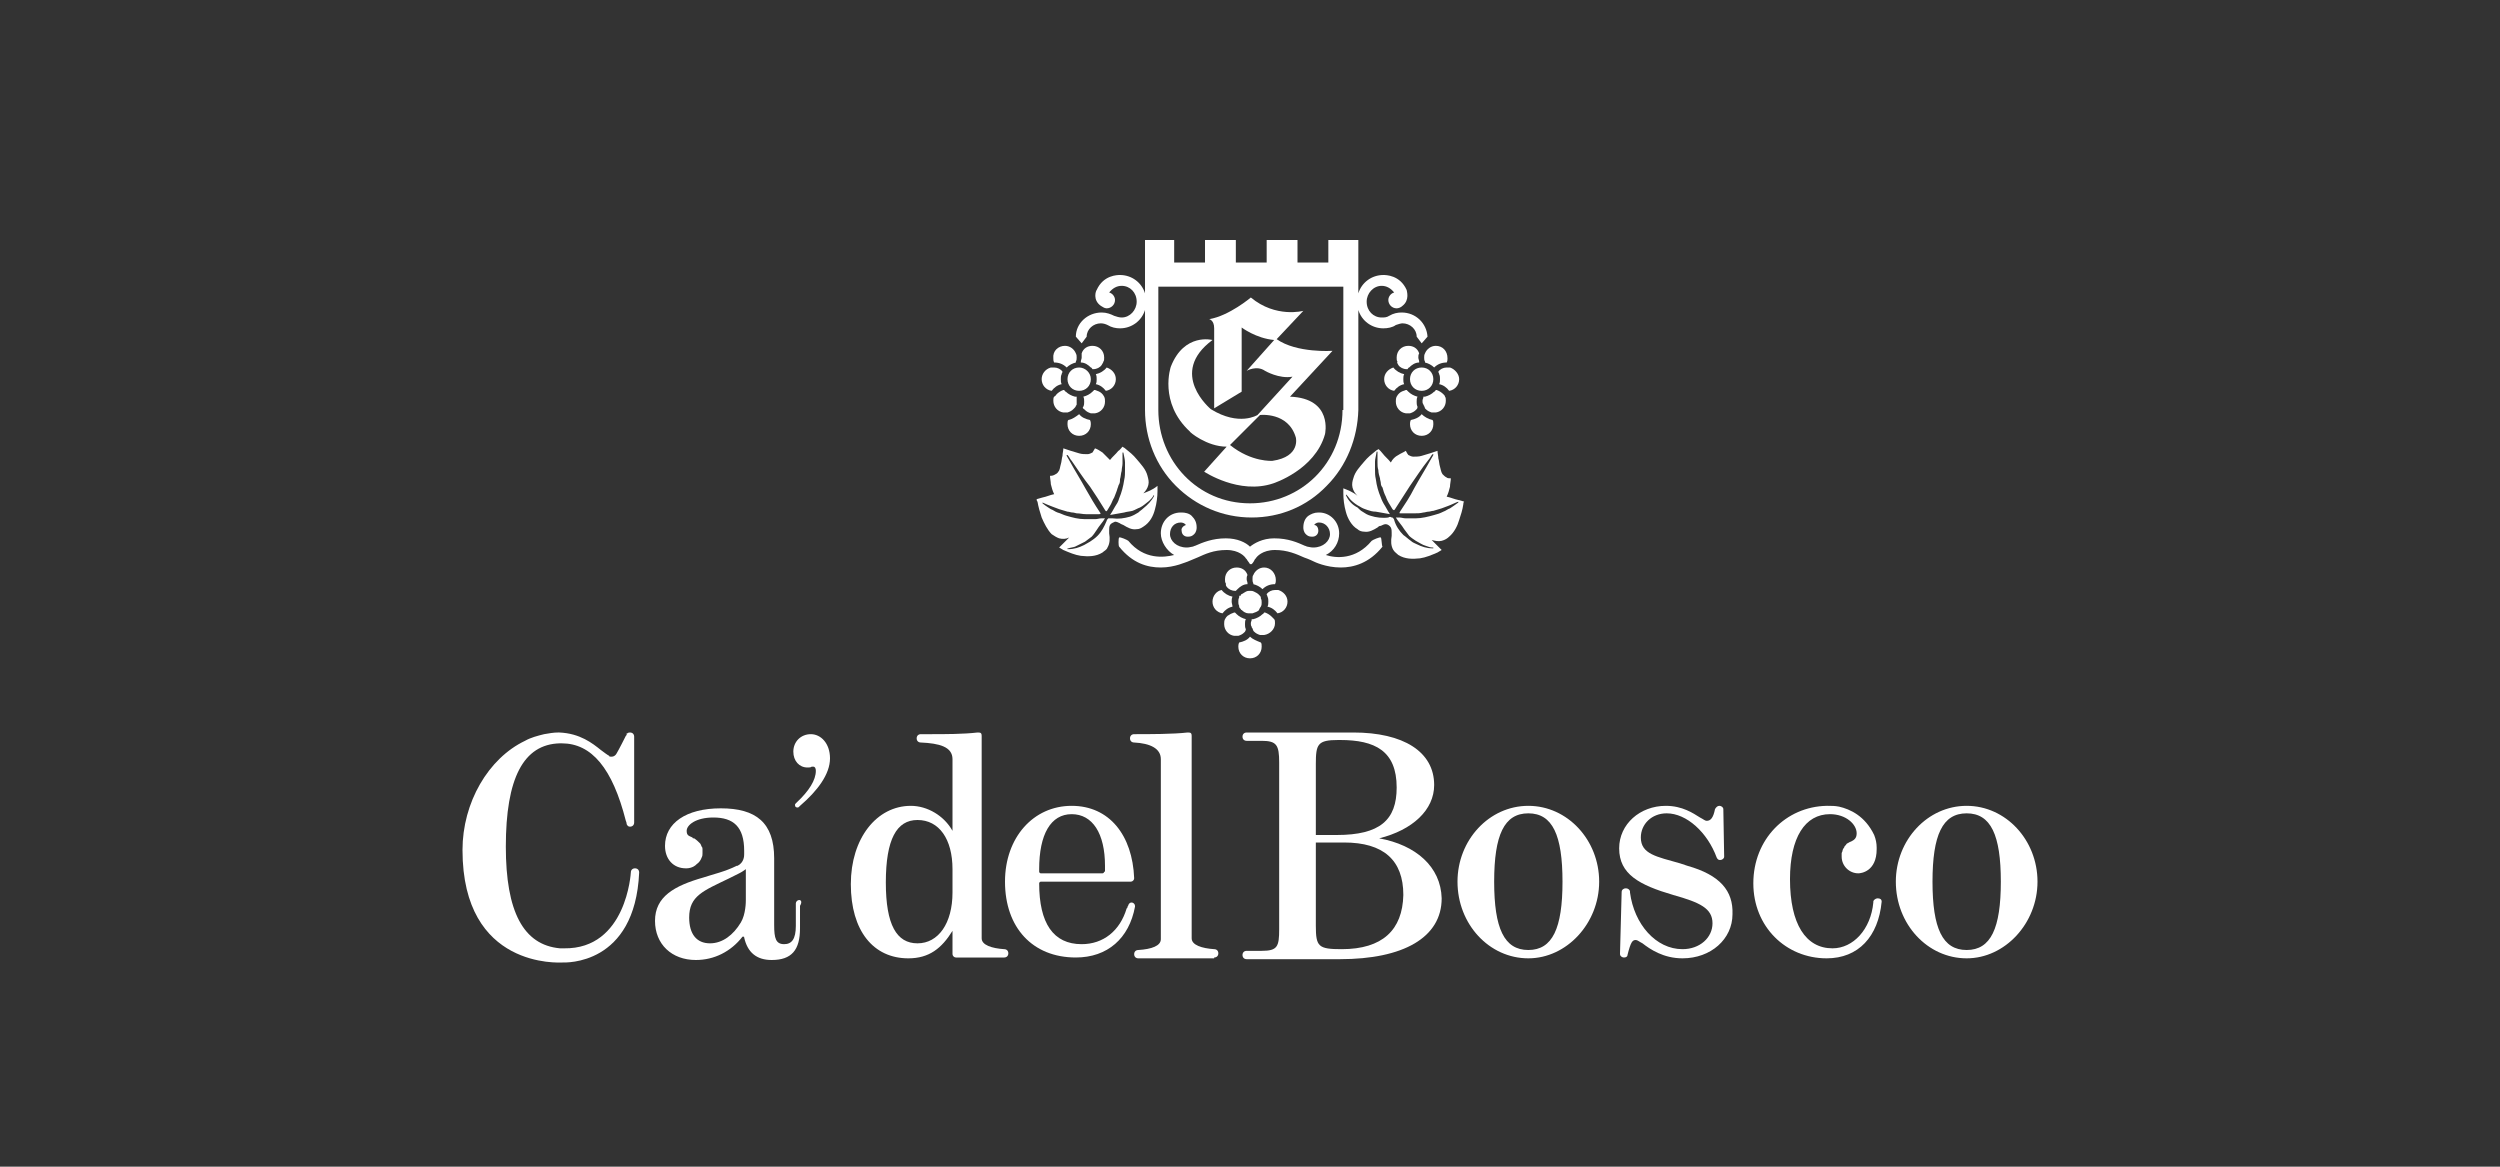 <?xml version="1.0" encoding="UTF-8"?>
<svg xmlns="http://www.w3.org/2000/svg" xmlns:xlink="http://www.w3.org/1999/xlink" id="Livello_1" x="0px" y="0px" viewBox="0 0 300 140" style="enable-background:new 0 0 300 140;" xml:space="preserve">
  <rect x="0" y="0" width="300" height="140" fill="#333333" stroke="none"/>
  <style type="text/css">	.st0{fill:#FFFFFF;}</style>
  <g>	<g>		<g>			<path class="st0" d="M168.4,45.5c0-0.2,0-0.4,0.1-0.6c-0.5-0.1-1-0.4-1.3-0.8c-0.6,0.2-1.1,0.7-1.1,1.4c0,0.7,0.5,1.3,1.2,1.4     c0.3-0.4,0.7-0.7,1.2-0.8C168.4,45.9,168.4,45.7,168.4,45.5z"></path>			<path class="st0" d="M170.6,49.7c-0.3,0.4-0.8,0.6-1.3,0.7c-0.1,0.2-0.1,0.4-0.1,0.5c0,0.8,0.6,1.4,1.4,1.4     c0.8,0,1.4-0.6,1.4-1.4c0-0.2,0-0.4-0.1-0.5C171.4,50.3,170.9,50,170.6,49.7z"></path>			<path class="st0" d="M167.8,43.8c0.2,0.3,0.6,0.5,1,0.5c0,0,0,0,0.1,0c0.1-0.1,0.1-0.2,0.2-0.2c0.3-0.3,0.7-0.6,1.2-0.6l0,0     c0,0,0,0,0-0.1c0-0.2-0.1-0.3-0.1-0.5c0-0.2,0-0.3,0.1-0.5c-0.2-0.6-0.7-0.9-1.3-0.9c-0.8,0-1.4,0.6-1.4,1.4c0,0.2,0,0.4,0.1,0.5     C167.6,43.5,167.7,43.6,167.8,43.8z"></path>			<path class="st0" d="M172.3,41.5c-0.6,0-1.1,0.4-1.3,0.9c-0.1,0.2-0.1,0.3-0.1,0.5c0,0.2,0,0.3,0.1,0.5c0,0,0,0.1,0,0.1     c0.4,0.1,0.8,0.3,1.1,0.6c0.4-0.4,0.9-0.6,1.5-0.6c0.1-0.2,0.1-0.3,0.1-0.5C173.7,42.1,173.1,41.5,172.3,41.5z"></path>			<path class="st0" d="M174,44.1c-0.1,0-0.3,0-0.4,0c-0.4,0-0.8,0.2-1,0.5v0c0,0.1,0.1,0.2,0.1,0.3c0.1,0.2,0.1,0.4,0.1,0.6     c0,0.2,0,0.4-0.1,0.6c0.5,0.1,0.9,0.4,1.2,0.8c0.7-0.1,1.2-0.7,1.2-1.4C175.1,44.9,174.6,44.3,174,44.1z"></path>			<path class="st0" d="M170.1,48.8c-0.1-0.2-0.1-0.4-0.1-0.6c0-0.2,0-0.4,0.1-0.6c-0.4-0.1-0.8-0.3-1.1-0.6     c-0.1-0.1-0.1-0.1-0.2-0.2c0,0-0.1,0-0.1,0c-0.3,0.1-0.6,0.2-0.8,0.4c-0.1,0.1-0.2,0.2-0.3,0.4c-0.1,0.2-0.1,0.4-0.1,0.6     c0,0.7,0.5,1.3,1.2,1.4c0.2,0,0.3,0,0.5,0c0.3-0.1,0.5-0.2,0.7-0.4c0,0,0.1-0.1,0.1-0.1C170.1,49,170.1,48.9,170.1,48.8z"></path>			<path class="st0" d="M173.2,47.3c-0.2-0.2-0.5-0.4-0.8-0.5c0,0,0,0-0.1,0c-0.1,0.1-0.1,0.2-0.2,0.2c-0.3,0.3-0.7,0.5-1.1,0.6     c-0.1,0-0.2,0-0.2,0c0,0,0,0.1,0,0.1c0,0.1-0.1,0.2-0.1,0.4s0,0.3,0.1,0.4c0,0.1,0,0.1,0.1,0.2c0,0.1,0.1,0.2,0.1,0.3     c0,0,0.1,0.1,0.1,0.1c0.2,0.2,0.4,0.3,0.7,0.4c0.2,0,0.3,0,0.5,0c0.7-0.1,1.2-0.7,1.2-1.4c0-0.2,0-0.4-0.1-0.5     C173.4,47.5,173.3,47.4,173.2,47.3z"></path>			<path class="st0" d="M172,45.5c0,0.8-0.6,1.4-1.4,1.4c-0.8,0-1.4-0.6-1.4-1.4s0.6-1.4,1.4-1.4C171.4,44.1,172,44.7,172,45.5z"></path>		</g>		<g>			<path class="st0" d="M131.6,45.5c0-0.2,0-0.4-0.1-0.6c0.5-0.1,1-0.4,1.3-0.8c0.6,0.2,1.1,0.7,1.1,1.4c0,0.7-0.5,1.3-1.2,1.4     c-0.3-0.4-0.7-0.7-1.2-0.8C131.6,45.9,131.6,45.7,131.6,45.5z"></path>			<path class="st0" d="M129.5,49.7c0.3,0.4,0.8,0.6,1.3,0.7c0.1,0.2,0.1,0.4,0.1,0.5c0,0.8-0.6,1.4-1.4,1.4c-0.8,0-1.4-0.6-1.4-1.4     c0-0.2,0-0.4,0.1-0.5C128.7,50.3,129.1,50,129.5,49.7z"></path>			<path class="st0" d="M132.2,43.8c-0.2,0.3-0.6,0.5-1,0.5c0,0,0,0-0.1,0c-0.1-0.1-0.1-0.2-0.2-0.2c-0.3-0.3-0.7-0.6-1.2-0.6l0,0     c0,0,0,0,0-0.1c0-0.2,0.1-0.3,0.1-0.5c0-0.2,0-0.3,0-0.5c0.2-0.6,0.7-0.9,1.3-0.9c0.8,0,1.4,0.6,1.4,1.4c0,0.2,0,0.4-0.1,0.5     C132.4,43.5,132.3,43.6,132.2,43.8z"></path>			<path class="st0" d="M127.8,41.5c0.6,0,1.1,0.4,1.3,0.9c0.1,0.2,0.1,0.3,0.1,0.5c0,0.2,0,0.3-0.1,0.5c0,0,0,0.1,0,0.1     c-0.4,0.1-0.8,0.3-1.1,0.6c-0.4-0.4-0.9-0.6-1.5-0.6c-0.1-0.2-0.1-0.3-0.1-0.5C126.3,42.1,127,41.5,127.8,41.5z"></path>			<path class="st0" d="M126.1,44.1c0.1,0,0.3,0,0.4,0c0.4,0,0.8,0.2,1,0.5v0c0,0.1-0.1,0.2-0.1,0.3c-0.1,0.2-0.1,0.4-0.1,0.6     c0,0.2,0,0.4,0.1,0.6c-0.5,0.1-0.9,0.4-1.2,0.8c-0.7-0.1-1.2-0.7-1.2-1.4C125,44.9,125.4,44.3,126.1,44.1z"></path>			<path class="st0" d="M130,48.8c0.1-0.2,0.1-0.4,0.1-0.6c0-0.2,0-0.4-0.1-0.6c0.4-0.1,0.8-0.3,1.1-0.6c0.1-0.1,0.1-0.1,0.2-0.2     c0,0,0.1,0,0.1,0c0.3,0.1,0.6,0.2,0.8,0.4c0.1,0.1,0.2,0.2,0.3,0.4c0.1,0.2,0.1,0.4,0.1,0.6c0,0.7-0.5,1.3-1.2,1.4     c-0.2,0-0.3,0-0.5,0c-0.3-0.1-0.5-0.2-0.7-0.4c0,0-0.1-0.1-0.1-0.1C129.9,49,129.9,48.9,130,48.8z"></path>			<path class="st0" d="M126.8,47.3c0.2-0.2,0.5-0.4,0.8-0.5c0,0,0,0,0.1,0c0.1,0.1,0.1,0.2,0.2,0.2c0.3,0.3,0.7,0.5,1.1,0.6     c0.1,0,0.2,0,0.2,0c0,0,0,0.1,0,0.1c0,0.1,0,0.2,0,0.4s0,0.3,0,0.4c0,0.1,0,0.1-0.1,0.2c0,0.1-0.1,0.2-0.2,0.3     c0,0-0.1,0.1-0.1,0.1c-0.2,0.2-0.4,0.3-0.7,0.4c-0.2,0-0.3,0-0.5,0c-0.7-0.1-1.2-0.7-1.2-1.4c0-0.2,0-0.4,0.1-0.5     C126.7,47.5,126.7,47.4,126.8,47.3z"></path>			<path class="st0" d="M130.9,45.5c0,0.8-0.6,1.4-1.4,1.4c-0.8,0-1.4-0.6-1.4-1.4s0.6-1.4,1.4-1.4     C130.2,44.1,130.9,44.7,130.9,45.5z"></path>		</g>		<g>			<path class="st0" d="M147.8,72.2c0-0.2,0-0.4,0.1-0.6c-0.5-0.1-1-0.4-1.3-0.8c-0.6,0.1-1.1,0.7-1.1,1.4c0,0.7,0.5,1.3,1.2,1.4     c0.3-0.4,0.7-0.7,1.2-0.8C147.9,72.6,147.8,72.4,147.8,72.2z"></path>			<path class="st0" d="M150,76.4c-0.3,0.4-0.8,0.6-1.3,0.7c-0.1,0.2-0.1,0.4-0.1,0.5c0,0.8,0.6,1.4,1.4,1.4c0.8,0,1.4-0.6,1.4-1.4     c0-0.2,0-0.4-0.1-0.5C150.8,76.9,150.3,76.7,150,76.4z"></path>			<path class="st0" d="M147.2,70.4c0.2,0.3,0.6,0.5,1,0.5c0,0,0,0,0.1,0c0.1-0.1,0.1-0.1,0.2-0.2c0.3-0.3,0.7-0.6,1.2-0.6l0,0     c0,0,0,0,0-0.1c0-0.2-0.1-0.3-0.1-0.5c0-0.2,0-0.3,0.1-0.5c-0.2-0.6-0.7-0.9-1.3-0.9c-0.8,0-1.4,0.6-1.4,1.4c0,0.2,0,0.4,0.1,0.5     C147.1,70.2,147.1,70.3,147.2,70.4z"></path>			<path class="st0" d="M151.7,68.1c-0.6,0-1.1,0.4-1.3,0.9c-0.1,0.1-0.1,0.3-0.1,0.5c0,0.2,0,0.3,0.1,0.5c0,0,0,0.1,0,0.1     c0.4,0.1,0.8,0.3,1.1,0.6c0.4-0.4,0.9-0.6,1.5-0.6c0.1-0.2,0.1-0.3,0.1-0.5C153.1,68.8,152.5,68.1,151.7,68.1z"></path>			<path class="st0" d="M153.4,70.8c-0.1,0-0.3,0-0.4,0c-0.4,0-0.8,0.2-1,0.5l0,0c0,0.1,0.1,0.2,0.1,0.3c0.1,0.2,0.1,0.4,0.1,0.6     c0,0.2,0,0.4-0.1,0.6c0.5,0.1,0.9,0.4,1.2,0.8c0.7-0.1,1.2-0.7,1.2-1.4C154.5,71.5,154,71,153.4,70.8z"></path>			<path class="st0" d="M149.5,75.5c-0.1-0.2-0.1-0.4-0.1-0.6c0-0.2,0-0.4,0.1-0.6c-0.4-0.1-0.8-0.3-1.1-0.6     c-0.1-0.1-0.1-0.1-0.2-0.2c0,0-0.1,0-0.1,0c-0.3,0.1-0.5,0.2-0.8,0.4c-0.1,0.1-0.2,0.2-0.3,0.4c-0.1,0.2-0.1,0.4-0.1,0.6     c0,0.7,0.5,1.3,1.2,1.4c0.2,0,0.3,0,0.5,0c0.3-0.1,0.5-0.2,0.7-0.4c0,0,0.1-0.1,0.1-0.1C149.5,75.6,149.5,75.6,149.5,75.5z"></path>			<path class="st0" d="M152.6,74c-0.2-0.2-0.5-0.4-0.8-0.5c0,0,0,0-0.1,0c-0.1,0.1-0.1,0.2-0.2,0.2c-0.3,0.3-0.7,0.5-1.1,0.6     c-0.1,0-0.2,0-0.2,0c0,0,0,0.1,0,0.1c0,0.1-0.1,0.2-0.1,0.4c0,0.1,0,0.3,0.1,0.4c0,0.1,0,0.1,0.1,0.2c0,0.1,0.1,0.2,0.1,0.3     c0,0,0.1,0.1,0.1,0.1c0.2,0.2,0.4,0.3,0.7,0.4c0.2,0,0.3,0,0.5,0c0.7-0.1,1.3-0.7,1.3-1.4c0-0.2,0-0.4-0.1-0.5     C152.8,74.2,152.7,74.1,152.6,74z"></path>			<path class="st0" d="M148.7,71.6c0,0,0,0.1,0,0.1c-0.1,0.2-0.1,0.3-0.1,0.5c0,0.2,0,0.3,0.1,0.5c0,0,0,0.1,0,0.1     c0,0.1,0.1,0.2,0.2,0.3c0,0,0,0.1,0.1,0.1c0.2,0.2,0.5,0.4,0.8,0.4c0,0,0.1,0,0.1,0c0.1,0,0.2,0,0.3,0c0,0,0.1,0,0.1,0     c0.3-0.1,0.6-0.2,0.8-0.4c0,0,0,0,0-0.1c0.1-0.1,0.1-0.2,0.2-0.3l0,0c0.1-0.2,0.1-0.3,0.1-0.5c0-0.2,0-0.3-0.1-0.5c0,0,0,0,0-0.1     c0-0.1-0.1-0.2-0.2-0.3c0,0-0.1-0.1-0.1-0.1c-0.1-0.1-0.3-0.2-0.5-0.3c-0.2-0.1-0.3-0.1-0.5-0.1l0,0l0,0c-0.2,0-0.3,0-0.5,0.1     c-0.2,0.1-0.3,0.2-0.5,0.3c-0.1,0-0.1,0.1-0.1,0.2C148.8,71.4,148.7,71.5,148.7,71.6z"></path>		</g>		<path class="st0" d="M137.2,59.2C137.2,59.2,137.2,59.2,137.2,59.2c0.3-0.3,0.5-0.6,0.6-1c0.1-0.4,0-0.7-0.1-1.1    c-0.2-0.8-0.8-1.4-1.3-2c-0.4-0.5-0.9-0.9-1.4-1.3c-0.1-0.1-0.2-0.1-0.3-0.2c0,0-0.4,0.5-0.5,0.5c-0.3,0.4-0.7,0.7-1,1.1    c-0.3-0.3-0.6-0.6-0.9-0.9c-0.3-0.2-0.6-0.4-0.9-0.5c-0.1,0.2-0.2,0.3-0.3,0.5c-0.2,0.1-0.4,0.2-0.6,0.2c-0.3,0-0.7,0-1-0.1    c-0.3-0.1-0.7-0.2-1-0.3c-0.3-0.1-0.6-0.2-0.9-0.3l0,0l0,0c0,0.3-0.1,0.6-0.1,0.9c-0.1,0.3-0.1,0.7-0.2,1    c-0.1,0.3-0.1,0.7-0.3,0.9c-0.1,0.2-0.3,0.3-0.5,0.4c-0.2,0.1-0.4,0.1-0.5,0.1c0,0.3,0.1,0.7,0.1,1c0.1,0.4,0.2,0.8,0.4,1.2    c-0.5,0.1-0.9,0.3-1.4,0.4c0,0-0.7,0.2-0.7,0.2c0,0.1,0,0.2,0.1,0.3c0.1,0.6,0.3,1.3,0.5,1.9c0.3,0.7,0.7,1.5,1.2,2    c0.3,0.2,0.6,0.4,0.9,0.5c0.4,0.1,0.8,0.1,1.2-0.1c0,0,0,0,0,0c-0.4,0.4-0.8,0.8-1.2,1.2c0.2,0.1,0.3,0.2,0.5,0.3    c0.7,0.3,1.4,0.6,2.1,0.7c0.9,0.1,1.8,0.1,2.6-0.4c0.2-0.2,0.5-0.3,0.6-0.6c0.3-0.5,0.3-1.1,0.2-1.7c0,0,0,0,0,0    c0-0.1,0-0.3,0-0.4c0-0.2,0-0.4,0.1-0.6c0.1-0.2,0.4-0.3,0.6-0.4c0.2,0,0.4,0.1,0.6,0.2c0.1,0.1,0.2,0.1,0.4,0.2c0,0,0,0,0,0    c0.5,0.3,1,0.6,1.6,0.5c0.3,0,0.5-0.1,0.8-0.3c0.8-0.5,1.2-1.3,1.4-2.1c0.2-0.7,0.3-1.5,0.3-2.2c0-0.2,0-0.4,0-0.6    C138.3,58.8,137.7,59,137.2,59.2z M138.5,59.5c-0.3,0.6-0.8,1.1-1.3,1.5c-0.2,0.2-0.4,0.3-0.6,0.5c-0.3,0.2-0.7,0.4-1,0.5    c-0.7,0.2-1.4,0.3-2.1,0.2c-0.1,0-0.3,0-0.4,0c0,0-0.1,0-0.1,0c-0.1,0.1-0.2,0.2-0.2,0.3c-0.3,0.7-0.6,1.3-1.1,1.8    c-0.3,0.3-0.6,0.5-0.9,0.7c-0.2,0.1-0.5,0.3-0.7,0.4c-0.6,0.3-1.2,0.5-1.9,0.5c0,0-0.1,0-0.1,0l0-0.1c0,0,0.1,0,0.1,0    c0.3-0.1,0.5-0.1,0.8-0.2c0.4-0.2,0.8-0.4,1.2-0.6c0.3-0.2,0.5-0.4,0.8-0.6c0.2-0.2,0.4-0.5,0.6-0.8c0.3-0.5,0.7-0.9,1-1.4    c-0.1,0-0.2,0-0.4,0c-0.3,0-0.5,0.1-0.8,0.1c-0.4,0-0.8,0-1.2,0c-0.8,0-1.5-0.2-2.2-0.4c-0.4-0.1-0.7-0.3-1.1-0.4    c-0.3-0.1-0.5-0.3-0.8-0.4c-0.3-0.2-0.5-0.3-1-0.7c0,0,0-0.1,0-0.1c0.2,0.1,0.9,0.4,1.2,0.5c0.3,0.1,0.5,0.2,0.8,0.3    c0.3,0.1,0.7,0.2,1,0.3c0.2,0,0.4,0.1,0.6,0.1c0.2,0,0.4,0.1,0.5,0.1c0.4,0,0.7,0.1,1.1,0.1c0.4,0,0.7,0,1.1,0c0.2,0,0.4,0,0.5,0    c0.2,0,0.2-0.1,0.1-0.2c-0.6-0.9-1.2-1.9-1.7-2.8c-0.6-1.1-1.3-2.2-1.9-3.3c-0.1-0.2-0.3-0.5-0.4-0.7c0,0,0,0,0-0.1    c0,0,0.1,0,0.1,0c0.2,0.2,0.3,0.5,0.5,0.7c0.7,1,1.4,2.1,2.2,3.1c0.6,0.9,1.2,1.8,1.8,2.8c0.1,0.2,0.2,0.2,0.3,0    c0.1-0.2,0.2-0.3,0.3-0.5c0.2-0.3,0.3-0.7,0.5-1c0.1-0.3,0.3-0.7,0.4-1.1c0.1-0.2,0.1-0.4,0.2-0.5c0.1-0.2,0.1-0.4,0.1-0.6    c0.1-0.3,0.1-0.7,0.2-1c0-0.3,0.1-0.6,0.1-0.9c0-0.3,0-1.2,0-1.3c0,0,0.1,0,0.1,0c0.1,0.5,0.2,0.9,0.2,1.2c0,0.3,0,0.6,0,0.9    c0,0.4,0,0.8-0.1,1.2c-0.1,0.7-0.3,1.5-0.6,2.2c-0.1,0.4-0.3,0.7-0.5,1c-0.1,0.2-0.3,0.5-0.4,0.7c-0.1,0.1-0.1,0.2-0.2,0.3    c0.6-0.1,1.1-0.2,1.7-0.3c0.3-0.1,0.6-0.1,1-0.2c0.3-0.1,0.6-0.3,0.9-0.4c0.4-0.2,0.7-0.5,1.1-0.8c0.2-0.2,0.4-0.4,0.5-0.6    c0,0,0-0.1,0-0.1L138.5,59.5C138.5,59.4,138.5,59.4,138.5,59.5z"></path>		<path class="st0" d="M161.2,58.6c0,0.2,0,0.4,0,0.6c0,0.7,0.1,1.5,0.3,2.2c0.2,0.8,0.7,1.7,1.4,2.1c0.2,0.2,0.5,0.3,0.8,0.3    c0.6,0.1,1.1-0.2,1.6-0.5c0,0,0,0,0,0c0.1-0.1,0.2-0.2,0.4-0.2c0.2-0.1,0.4-0.2,0.6-0.2c0.2,0,0.5,0.2,0.6,0.4    c0.1,0.2,0.1,0.4,0.1,0.6c0,0.1,0,0.3,0,0.4l0,0c-0.1,0.6-0.1,1.2,0.2,1.7c0.2,0.3,0.4,0.4,0.6,0.6c0.8,0.5,1.7,0.5,2.6,0.4    c0.7-0.1,1.4-0.4,2.1-0.7c0.2-0.1,0.3-0.2,0.5-0.3c-0.4-0.4-0.8-0.8-1.2-1.2c0,0,0,0,0,0c0.4,0.1,0.8,0.2,1.2,0.1    c0.4-0.1,0.7-0.3,0.9-0.5c0.6-0.5,1-1.3,1.2-2c0.2-0.6,0.4-1.2,0.5-1.9c0-0.1,0-0.2,0.1-0.3c0,0-0.6-0.2-0.7-0.2    c-0.5-0.1-0.9-0.3-1.4-0.4c0.2-0.4,0.3-0.8,0.4-1.2c0-0.3,0.1-0.7,0.1-1c-0.2,0-0.4,0-0.5-0.1c-0.2-0.1-0.3-0.2-0.5-0.4    c-0.2-0.3-0.2-0.6-0.3-0.9c-0.1-0.3-0.1-0.7-0.2-1c0-0.3-0.1-0.6-0.1-0.9h0l0,0c-0.3,0.1-0.6,0.2-0.9,0.3c-0.3,0.1-0.7,0.2-1,0.3    c-0.3,0.1-0.7,0.1-1,0.1c-0.2,0-0.4-0.1-0.6-0.2c-0.1-0.1-0.2-0.3-0.3-0.5c-0.3,0.2-0.6,0.3-0.9,0.5c-0.4,0.2-0.7,0.5-0.9,0.9    c-0.3-0.4-0.7-0.7-1-1.1c0,0-0.4-0.5-0.5-0.5c-0.1,0.1-0.2,0.1-0.3,0.2c-0.5,0.4-1,0.8-1.4,1.3c-0.5,0.6-1.1,1.2-1.3,2    c-0.1,0.3-0.2,0.7-0.1,1.1c0.1,0.4,0.3,0.7,0.6,1c0,0,0,0,0,0C162.3,59,161.7,58.8,161.2,58.6z M161.5,59.4L161.5,59.4    c0.1-0.1,0.1,0,0.1,0c0.2,0.2,0.3,0.4,0.5,0.6c0.3,0.3,0.7,0.6,1.1,0.8c0.3,0.2,0.6,0.3,0.9,0.4c0.3,0.1,0.6,0.2,1,0.2    c0.6,0.1,1.1,0.2,1.7,0.3c-0.1-0.1-0.1-0.2-0.2-0.3c-0.1-0.2-0.3-0.5-0.4-0.7c-0.2-0.3-0.4-0.7-0.5-1c-0.3-0.7-0.5-1.4-0.6-2.2    c-0.1-0.4-0.1-0.8-0.1-1.2c0-0.3,0-0.6,0-0.9c0-0.3,0.1-0.6,0.2-1.2c0,0,0.1,0,0.1,0c0,0.2,0,1,0,1.3c0,0.3,0,0.6,0.1,0.9    c0,0.3,0.1,0.7,0.2,1c0,0.2,0.1,0.4,0.1,0.6c0,0.2,0.1,0.4,0.2,0.5c0.1,0.4,0.2,0.7,0.4,1.1c0.1,0.3,0.3,0.7,0.5,1    c0.1,0.2,0.2,0.3,0.3,0.5c0.1,0.1,0.2,0.2,0.3,0c0.6-0.9,1.2-1.9,1.8-2.8c0.7-1,1.4-2.1,2.2-3.1c0.2-0.2,0.3-0.5,0.5-0.7    c0,0,0,0,0.1,0c0,0,0,0.1,0,0.1c-0.1,0.2-0.3,0.5-0.4,0.7c-0.6,1.1-1.3,2.2-1.9,3.3c-0.5,1-1.1,1.9-1.7,2.8    c-0.1,0.2-0.1,0.2,0.1,0.2c0.2,0,0.4,0,0.5,0c0.4,0,0.7,0,1.1,0c0.4,0,0.7,0,1.1-0.1c0.2,0,0.4-0.1,0.6-0.1c0.2,0,0.4-0.1,0.6-0.1    c0.3-0.1,0.7-0.2,1-0.3c0.3-0.1,0.5-0.2,0.8-0.3c0.3-0.1,1.1-0.5,1.2-0.5c0,0,0,0.1,0,0.1c-0.4,0.3-0.7,0.5-1,0.7    c-0.3,0.1-0.5,0.3-0.8,0.4c-0.4,0.2-0.7,0.3-1.1,0.4c-0.7,0.2-1.5,0.4-2.2,0.4c-0.4,0-0.8,0-1.2,0c-0.3,0-0.5-0.1-0.8-0.1    c-0.1,0-0.2,0-0.4,0c0.3,0.5,0.7,0.9,1,1.4c0.2,0.3,0.4,0.5,0.6,0.8c0.2,0.2,0.5,0.4,0.8,0.6c0.4,0.2,0.8,0.5,1.2,0.6    c0.3,0.1,0.5,0.2,0.8,0.2c0,0,0.1,0,0.1,0l0,0.1c0,0-0.1,0-0.1,0c-0.7,0-1.3-0.2-1.9-0.5c-0.2-0.1-0.5-0.2-0.7-0.4    c-0.3-0.2-0.6-0.5-0.9-0.7c-0.5-0.5-0.9-1.1-1.1-1.8c0-0.1-0.1-0.2-0.2-0.3c0,0-0.1,0-0.1,0c-0.1-0.1-0.3-0.1-0.4,0    c-0.7,0.1-1.5,0-2.1-0.2c-0.4-0.1-0.7-0.3-1-0.5c-0.2-0.1-0.4-0.3-0.6-0.5C162.3,60.6,161.8,60.1,161.5,59.4    C161.5,59.4,161.5,59.4,161.5,59.4z"></path>		<path class="st0" d="M165.7,64.5c-0.1-0.1-1,0.3-1.1,0.4c-1.9,2.3-4.3,2.1-5.5,1.7l0,0c1-0.5,1.6-1.5,1.6-2.6    c0-1.4-1.1-2.5-2.4-2.5l-0.1,0c-0.5,0-0.9,0.2-1.2,0.4c-0.4,0.3-0.6,0.8-0.6,1.4c0,0.1,0,0.5,0.3,0.8c0.2,0.2,0.4,0.3,0.7,0.3    c0,0,0.1,0,0.1,0c0.4,0,0.7-0.3,0.7-0.7c0-0.4-0.2-0.7-0.5-0.7c0.2-0.3,0.5-0.3,0.6-0.3h0c0.7,0,1.3,0.6,1.3,1.4    c0,0.8-0.8,1.6-2,1.6h0c-0.1,0-0.3,0-0.7-0.1c-0.1,0-0.2-0.1-0.3-0.1c-0.9-0.4-2-0.9-3.7-0.9c-1.4,0-2.4,0.6-2.9,1c0,0,0,0,0,0    c0,0,0,0,0,0c-0.5-0.5-1.5-1-2.9-1c-1.6,0-2.8,0.5-3.7,0.9c-0.1,0-0.2,0.1-0.3,0.1c-0.4,0.1-0.6,0.1-0.7,0.1h0c-1.2,0-2-0.8-2-1.6    c0-0.8,0.5-1.4,1.3-1.4h0c0.2,0,0.5,0.1,0.6,0.3c-0.3,0.1-0.6,0.4-0.5,0.7c0,0.4,0.3,0.7,0.7,0.7c0,0,0.1,0,0.1,0    c0.3,0,0.5-0.1,0.7-0.3c0.3-0.3,0.3-0.7,0.3-0.8c0-0.6-0.2-1-0.6-1.4c-0.3-0.3-0.8-0.4-1.2-0.4l-0.1,0c-1.4,0-2.4,1.1-2.4,2.5    c0,1,0.7,2.1,1.6,2.6l0,0c-1.2,0.3-3.6,0.6-5.5-1.7c-0.1-0.1-1-0.5-1.1-0.4c-0.1,0.1-0.1,1,0,1.1c1.6,2,3.4,2.5,5,2.5    c1.7,0,3.1-0.7,3.2-0.7c0.7-0.3,1.2-0.5,1.2-0.5c0.9-0.4,1.9-0.9,3.5-0.9c1.5,0,2.2,0.8,2.3,1l0.1,0.1c0.1,0.2,0.3,0.4,0.4,0.6    c0,0,0,0,0.1,0c0,0,0,0,0.1,0c0.2-0.2,0.3-0.4,0.4-0.6l0.1-0.1c0.1-0.2,0.8-1,2.3-1c1.5,0,2.6,0.5,3.5,0.9c0,0,0.6,0.2,1.2,0.5    c0,0,1.4,0.7,3.2,0.7c1.5,0,3.4-0.5,5-2.5C165.8,65.5,165.8,64.6,165.7,64.5z"></path>		<g>			<path class="st0" d="M147.2,53.6l-2.7,3c0,0,4.2,2.8,8.3,1.4c0,0,5-1.6,6.2-5.9c0,0,1-4.3-4.2-4.5l5.1-5.5c0,0-4.3,0.3-6.7-1.4     l3.2-3.4c0,0-3.3,0.9-6.3-1.6c0,0-2.6,2.2-5,2.6c0,0,0.6,0.1,0.6,1.1v9.6L149,47v-7.7c0,0,1.7,1.3,3.9,1.5l-3.3,3.7     c0,0,1.2-0.7,2.2,0c0,0,1.7,1,3.3,0.7l-4.2,4.6c0,0-2.2,1.4-5.6-0.7c0,0-5.2-4.3,0.2-8.3c0,0-3.4-0.9-5,3.2c0,0-1.5,4.3,2.3,7.8     C142.7,51.8,144.8,53.6,147.2,53.6z M151.2,49.8c0,0,3.4-0.4,4.3,2.7c0,0,0.6,2.3-2.8,2.8c0,0-2.5,0.2-5.1-1.9L151.2,49.8z"></path>			<path class="st0" d="M168.2,37.5c-0.5,0-1,0.1-1.5,0.4c-0.3,0.2-0.6,0.2-0.9,0.2c-1,0-1.8-0.8-1.8-1.9c0-1,0.8-1.9,1.8-1.9     c0.6,0,1.1,0.3,1.5,0.8l0,0l0,0c-0.4,0.1-0.7,0.5-0.7,0.9c0,0.5,0.4,1,1,1c0.2,0,0.5-0.1,0.7-0.3c0.9-0.7,0.5-1.8,0.5-1.9     c-0.8-1.8-2.5-1.8-2.8-1.8c-1.4,0-2.6,0.9-3,2.2l0,0v-6.4h-3.6v2.7h-3.7v-2.7h-3.7v2.7h-3.7v-2.7h-3.7v2.7h-3.7v-2.7h-3.5v6.4h0     c-0.4-1.3-1.6-2.2-3-2.2c-0.3,0-2,0-2.8,1.8c-0.1,0.1-0.5,1.2,0.5,1.9c0.2,0.1,0.4,0.3,0.7,0.3c0.5,0,1-0.4,1-1     c0-0.4-0.3-0.8-0.7-0.9l0,0l0,0c0.4-0.5,0.9-0.8,1.5-0.8c1,0,1.8,0.8,1.8,1.9c0,1-0.8,1.9-1.8,1.9c-0.3,0-0.6-0.1-0.9-0.2     c-0.4-0.2-0.9-0.4-1.5-0.4c-1.7,0-3.1,1.3-3.1,2.9l0.7,0.8l0.6-0.8c0-0.9,0.8-1.6,1.7-1.6c0.3,0,0.6,0.1,0.8,0.2     c0.5,0.3,1,0.4,1.5,0.4c1.4,0,2.6-0.9,3-2.2v12c0,3.4,1.3,6.7,3.7,9.1c2.4,2.4,5.6,3.8,9.1,3.8c3.4,0,6.6-1.3,9-3.8     c2.4-2.4,3.7-5.7,3.8-9.1v-12l0,0c0.4,1.3,1.6,2.2,3,2.2c0.5,0,1.1-0.1,1.5-0.4c0.3-0.1,0.6-0.2,0.8-0.2c0.9,0,1.7,0.7,1.7,1.6     l0.6,0.8l0.7-0.8C171.2,38.8,169.9,37.5,168.2,37.5z M161.1,49.2c0,6.4-5,11.2-11.1,11.2c-6.3,0-11-5.1-11-11.2V34.4h22.2V49.2z"></path>		</g>	</g>	<g>		<g>			<path class="st0" d="M97.3,88.1c-1.2,0-2.1,0.9-2.1,2.1c0,1.1,0.7,1.9,1.7,1.9c0.2,0,0.4,0,0.5-0.1c0.1,0,0.2,0,0.2,0     c0.2,0,0.3,0.2,0.3,0.5c0,1.1-0.8,2.4-2.3,3.8l-0.1,0.1v0c-0.1,0.1-0.1,0.1-0.1,0.2c0,0.2,0.1,0.3,0.3,0.3c0.1,0,0.1,0,0.2-0.1h0     l0.1-0.1c2.1-1.8,3.6-3.8,3.6-5.7C99.6,89.2,98.5,88.1,97.3,88.1z"></path>			<path class="st0" d="M128.6,96.7c-4.6,0-8,3.8-8,9.1c0,5.5,3.3,9.1,8.5,9.1c3.8,0,6.4-2.3,7.1-6.1v0l0,0v0c0,0,0,0,0-0.1v0v0l0,0     c0-0.2-0.2-0.4-0.4-0.4c-0.2,0-0.3,0.1-0.4,0.3c0,0.1-0.1,0.2-0.1,0.2v0l0,0c0,0.2-0.1,0.2-0.1,0.2l0,0c-0.8,2.7-2.8,4.3-5.4,4.3     c-3.4,0-5.1-2.5-5.1-7.3l0,0c0-0.1,0.1-0.2,0.2-0.2h0h10.8h0l0,0l0,0c0.2,0,0.4-0.2,0.4-0.4v0v0     C135.9,100.2,133.1,96.7,128.6,96.7z M132.5,104.6L132.5,104.6c0,0.1-0.1,0.2-0.2,0.2h-7.4l0,0c-0.1,0-0.2-0.1-0.2-0.2v0v-0.3     c0-4.2,1.4-6.6,3.9-6.6c2.5,0,4,2.3,4,6.2V104.6z"></path>			<path class="st0" d="M120.5,113.9c-1.5-0.1-2.7-0.5-2.7-1.3V92.3v-4c0-0.3-0.1-0.4-0.4-0.4c0,0-0.1,0-0.1,0     c-1.7,0.2-3.9,0.2-5.7,0.2c-0.4,0-0.7,0-1.1,0h0h0c-0.3,0-0.5,0.2-0.5,0.5c0,0.3,0.2,0.5,0.5,0.5c2.2,0.1,3.8,0.5,3.8,2l0,1.8V93     v2.6v4.1c0,0,0,0,0,0c0,0,0,0,0,0c-1-1.8-3-3-5-3c-4.1,0-7.2,3.9-7.2,9.4c0,5.6,2.7,8.9,6.9,8.9c2.5,0,4-1.2,5.3-3.3c0,0,0,0,0,0     c0,0,0,0,0,0v0.1v2.7c0,0.2,0.2,0.4,0.4,0.4l5.8,0c0.3,0,0.5-0.2,0.5-0.5C121,114.1,120.8,113.9,120.5,113.9z M114.3,104.5v2.6     c0,3.7-1.7,6.1-4.2,6.1c-2.5,0-3.8-2.2-3.8-7.3c0-5.2,1.3-7.5,3.8-7.5c2.6,0,4.2,2.3,4.2,5.9V104.5z"></path>			<path class="st0" d="M183.4,96.7c-4.7,0-8.5,4.1-8.5,9.1c0,5.1,3.8,9.2,8.5,9.2c4.6,0,8.5-4.2,8.5-9.2     C191.9,100.8,188.1,96.7,183.4,96.7z M183.4,114c-2.9,0-4.1-2.6-4.1-8.2c0-5.6,1.2-8.2,4.1-8.2c2.9,0,4.1,2.6,4.1,8.2     C187.5,111.4,186.3,114,183.4,114z"></path>			<path class="st0" d="M236,96.7c-4.7,0-8.5,4.1-8.5,9.1c0,5.1,3.8,9.2,8.5,9.2c4.6,0,8.5-4.2,8.5-9.2     C244.5,100.8,240.7,96.7,236,96.7z M236,114c-2.9,0-4.1-2.6-4.1-8.2c0-5.6,1.2-8.2,4.1-8.2c2.9,0,4.1,2.6,4.1,8.2     C240.1,111.4,238.9,114,236,114z"></path>			<path class="st0" d="M223,104.8c0.3,0,2.2-0.2,2.2-2.9c0-0.1,0-0.1,0-0.2v0l0,0c0-0.5-0.1-1-0.3-1.5c-1.1-2.3-2.9-3.1-4.2-3.4     c-0.5-0.1-0.9-0.1-1.4-0.1c0,0-0.1,0-0.1,0c-4.9,0.1-8.8,4-8.8,9.3c0,5.2,3.9,9,8.8,9c3.8,0,6.2-2.6,6.6-6.8l0,0c0,0,0,0,0,0     c0-0.3-0.2-0.4-0.5-0.4c-0.2,0-0.5,0.2-0.5,0.4l0,0.1c-0.3,3.2-2.4,5.5-4.9,5.5c-3.2,0-5.1-2.9-5.1-8.3c0-5,1.8-7.8,4.8-7.8     c0,0,0,0,0,0c1.9,0,3.2,1.2,3.2,2.3c0,0.6-0.3,0.8-0.7,1c-0.1,0-0.2,0.1-0.4,0.2c0,0,0,0,0,0c0,0,0,0,0,0c0,0,0,0,0,0     c0,0,0,0,0,0c0,0,0,0,0,0c0,0,0,0,0,0c-0.1,0-0.1,0.1-0.2,0.2c-0.1,0.1-0.2,0.2-0.2,0.3c-0.1,0.1-0.2,0.3-0.2,0.4     c0,0.1-0.1,0.2-0.1,0.3c0,0.1,0,0.3,0,0.4l0,0v0c0,1.1,0.9,2,2,2C222.8,104.8,222.9,104.8,223,104.8z"></path>			<path class="st0" d="M145.7,114.9c0.3,0,0.5-0.2,0.5-0.5c0-0.3-0.2-0.5-0.5-0.5c-1.5-0.1-2.7-0.5-2.7-1.3v-0.2V92.3v-4     c0-0.3-0.1-0.4-0.4-0.4c0,0-0.1,0-0.1,0c-1.7,0.2-4.6,0.2-6.4,0.2c-0.3,0-0.5,0.2-0.5,0.5c0,0.3,0.2,0.5,0.5,0.5     c1.9,0.1,3.2,0.7,3.2,2v1v20.4v0.2c0,0.8-1.1,1.2-2.7,1.3c-0.3,0-0.5,0.2-0.5,0.5c0,0.3,0.2,0.5,0.5,0.5H145.7z"></path>			<path class="st0" d="M165.5,100.6c4-1,6.6-3.4,6.6-6.4c0-4-3.7-6.3-9.7-6.3h-6.4h-0.7h-5.7c-0.3,0-0.5,0.2-0.5,0.5     s0.2,0.5,0.5,0.5h1.8c1.8,0,2.1,0.5,2.1,2.6v20c0,2.1-0.2,2.6-2.1,2.6h-1.8c-0.3,0-0.5,0.2-0.5,0.5s0.2,0.5,0.5,0.5h5.7h0.7h4.8     c7.6,0,12.2-2.6,12.2-7.3C172.9,104,169.9,101.4,165.5,100.6z M157.9,91.7c0-2.4,0.2-2.9,2.7-2.9l0.2,0c4.2,0,6.8,1.3,6.8,5.7     c0,3.9-2,5.7-7.2,5.7h-2.5V91.7z M161,113.9L161,113.9c-2.8,0-3.1-0.3-3.1-2.8v-10l3.4,0c4.7,0,7.1,2.1,7.1,6.3     C168.3,111.6,165.9,113.9,161,113.9z"></path>			<path class="st0" d="M202.5,103.9c-0.3-0.1-0.6-0.2-0.9-0.3c-2.8-0.8-4.7-1.1-4.7-3.1c0-1.6,1.3-2.9,3.1-2.9c2.4,0,4.9,2.3,6,5.3     l0,0c0.1,0.2,0.2,0.3,0.4,0.3c0.3,0,0.5-0.2,0.5-0.4l-0.1-5.7c0-0.2-0.2-0.4-0.5-0.4c-0.2,0-0.4,0.2-0.5,0.4v0     c-0.2,1-0.5,1.4-1,1.4c-0.2,0-0.4-0.2-0.8-0.4c-0.8-0.5-2.1-1.4-4.1-1.4c-3.1,0-5.6,2.2-5.6,5.1c0,3.1,2.4,4.4,6.5,5.6     c3.2,0.9,4.7,1.6,4.7,3.4c0,1.7-1.5,3.1-3.6,3.1c-3.2,0-5.8-3-6.3-6.8c0,0,0-0.1,0-0.1v0c0-0.2-0.2-0.4-0.5-0.4     c-0.3,0-0.5,0.2-0.5,0.4l-0.2,7.5v0c0,0.2,0.2,0.4,0.5,0.4c0.2,0,0.4-0.1,0.4-0.3l0,0c0.4-1.6,0.6-1.8,1-1.8     c0.2,0,0.4,0.2,0.8,0.4c0.9,0.7,2.5,1.8,4.8,1.8c3.4,0,6-2.3,6-5.3C208,106.9,206.4,105,202.5,103.9z"></path>			<path class="st0" d="M95.9,108c-0.2,0-0.4,0.2-0.4,0.4v2.7c0,1.6-0.5,2.2-1.4,2.2c-1,0-1.2-0.7-1.2-2.3v-3.4V103l0,0     c0-4.3-2.2-6-6.4-6c-4.2,0-6.7,1.8-6.7,4.5l0,0l0,0c0,1.6,1,2.7,2.5,2.7c0,0,0.1,0,0.1,0c0.3,0,0.6-0.1,0.8-0.2     c0.2-0.1,0.3-0.2,0.4-0.3c0.3-0.2,0.5-0.5,0.6-0.8c0.1-0.2,0.1-0.3,0.1-0.5c0,0,0-0.1,0-0.1l0,0c0,0,0,0,0,0c0-0.1,0-0.3,0-0.4     c0-0.1,0-0.2-0.1-0.3c-0.1-0.2-0.1-0.3-0.2-0.4c-0.2-0.2-0.4-0.4-0.7-0.6c0,0,0,0-0.1,0c0,0-0.1,0-0.1-0.1l0,0h0l0,0l0,0     c-0.4-0.2-0.7-0.2-0.7-0.8v0l0,0c0-0.7,1.1-1.6,3.2-1.6c2.4,0,3.7,1.1,3.7,4l0,0l0,0c0,0,0,0.3,0,0.4c0,0.2,0,1-0.8,1.4     c0,0,0,0-0.1,0c0,0,0,0,0,0v0c-1.4,0.7-2.8,1-4,1.4c-3.5,1-5.8,2.3-5.8,5.2c0,2.8,2,4.7,4.9,4.7c2.2,0,4.2-1,5.6-2.8l0,0     c0,0,0.1,0,0.1,0c0.1,0,0.1,0,0.1,0.1c0.4,1.8,1.5,2.7,3.3,2.7c2.4,0,3.4-1.2,3.4-3.8c0-0.8,0-2.7,0-2.7     C96.3,108.2,96.1,108,95.9,108z M89.5,108c0,0.2,0,1.7-0.6,2.7c0,0,0,0,0,0c0,0,0,0,0,0l0,0c-0.9,1.5-2.2,2.5-3.7,2.5     c-1.6,0-2.5-1.1-2.5-3.1c0-2.6,1.7-3.2,4.8-4.7c0.4-0.2,0.6-0.3,1.2-0.6l0,0c0,0,0,0,0,0c0.4-0.2,0.5-0.3,0.8-0.5c0,0,0,0,0,0     c0,0,0,0,0,0v0.5l0,0v2.7l0,0V108z"></path>			<path class="st0" d="M55.5,102c0,14.3,11.7,13.5,12,13.5c0.3,0,8.7,0.4,9.2-10.8c0-0.3-0.2-0.5-0.5-0.5c-0.3,0-0.5,0.2-0.5,0.5     c0,0-0.5,9.2-8,9.1l0,0c-0.2,0-0.3,0-0.5,0c-4.4-0.4-6.5-4.4-6.5-12.2c0-8.2,2.1-12.3,6.5-12.4c0.1,0,0.2,0,0.2,0     c3.6,0,6.1,3,7.7,9.3c0,0,0.1,0.2,0.1,0.4h0c0.1,0.2,0.2,0.3,0.4,0.3c0.3,0,0.5-0.2,0.5-0.5l0-10.3h0c0-0.3-0.2-0.5-0.5-0.5     c-0.1,0-0.2,0-0.3,0.1c0,0,0,0-0.1,0c0,0,0,0,0,0c0,0,0,0,0,0l0,0c0,0,0,0,0,0l0,0c0,0,0,0,0,0.1l0,0l0,0v0l0,0c0,0,0,0,0,0.1     l0,0l-0.1,0.1l0,0l-0.1,0.2c0,0-0.7,1.4-1,1.9c-0.1,0.2-0.3,0.4-0.6,0.4c0,0,0,0-0.1,0l0,0c-0.1,0-0.2,0-0.2-0.1     c-0.2-0.1-0.6-0.4-1-0.7c-1-0.8-2.5-2-5-2.1l0,0c0,0,0,0,0,0c0,0-0.1,0-0.1,0c-0.6,0-1.1,0.1-1.7,0.2c-0.8,0.2-1.6,0.4-2.3,0.8     C58.6,91,55.5,96.3,55.5,102L55.5,102z"></path>		</g>	</g></g>
  <g></g>
  <g></g>
  <g></g>
  <g></g>
  <g></g>
  <g></g>
  <g></g>
  <g></g>
  <g></g>
  <g></g>
  <g></g>
  <g></g>
  <g></g>
  <g></g>
  <g></g>
</svg>
